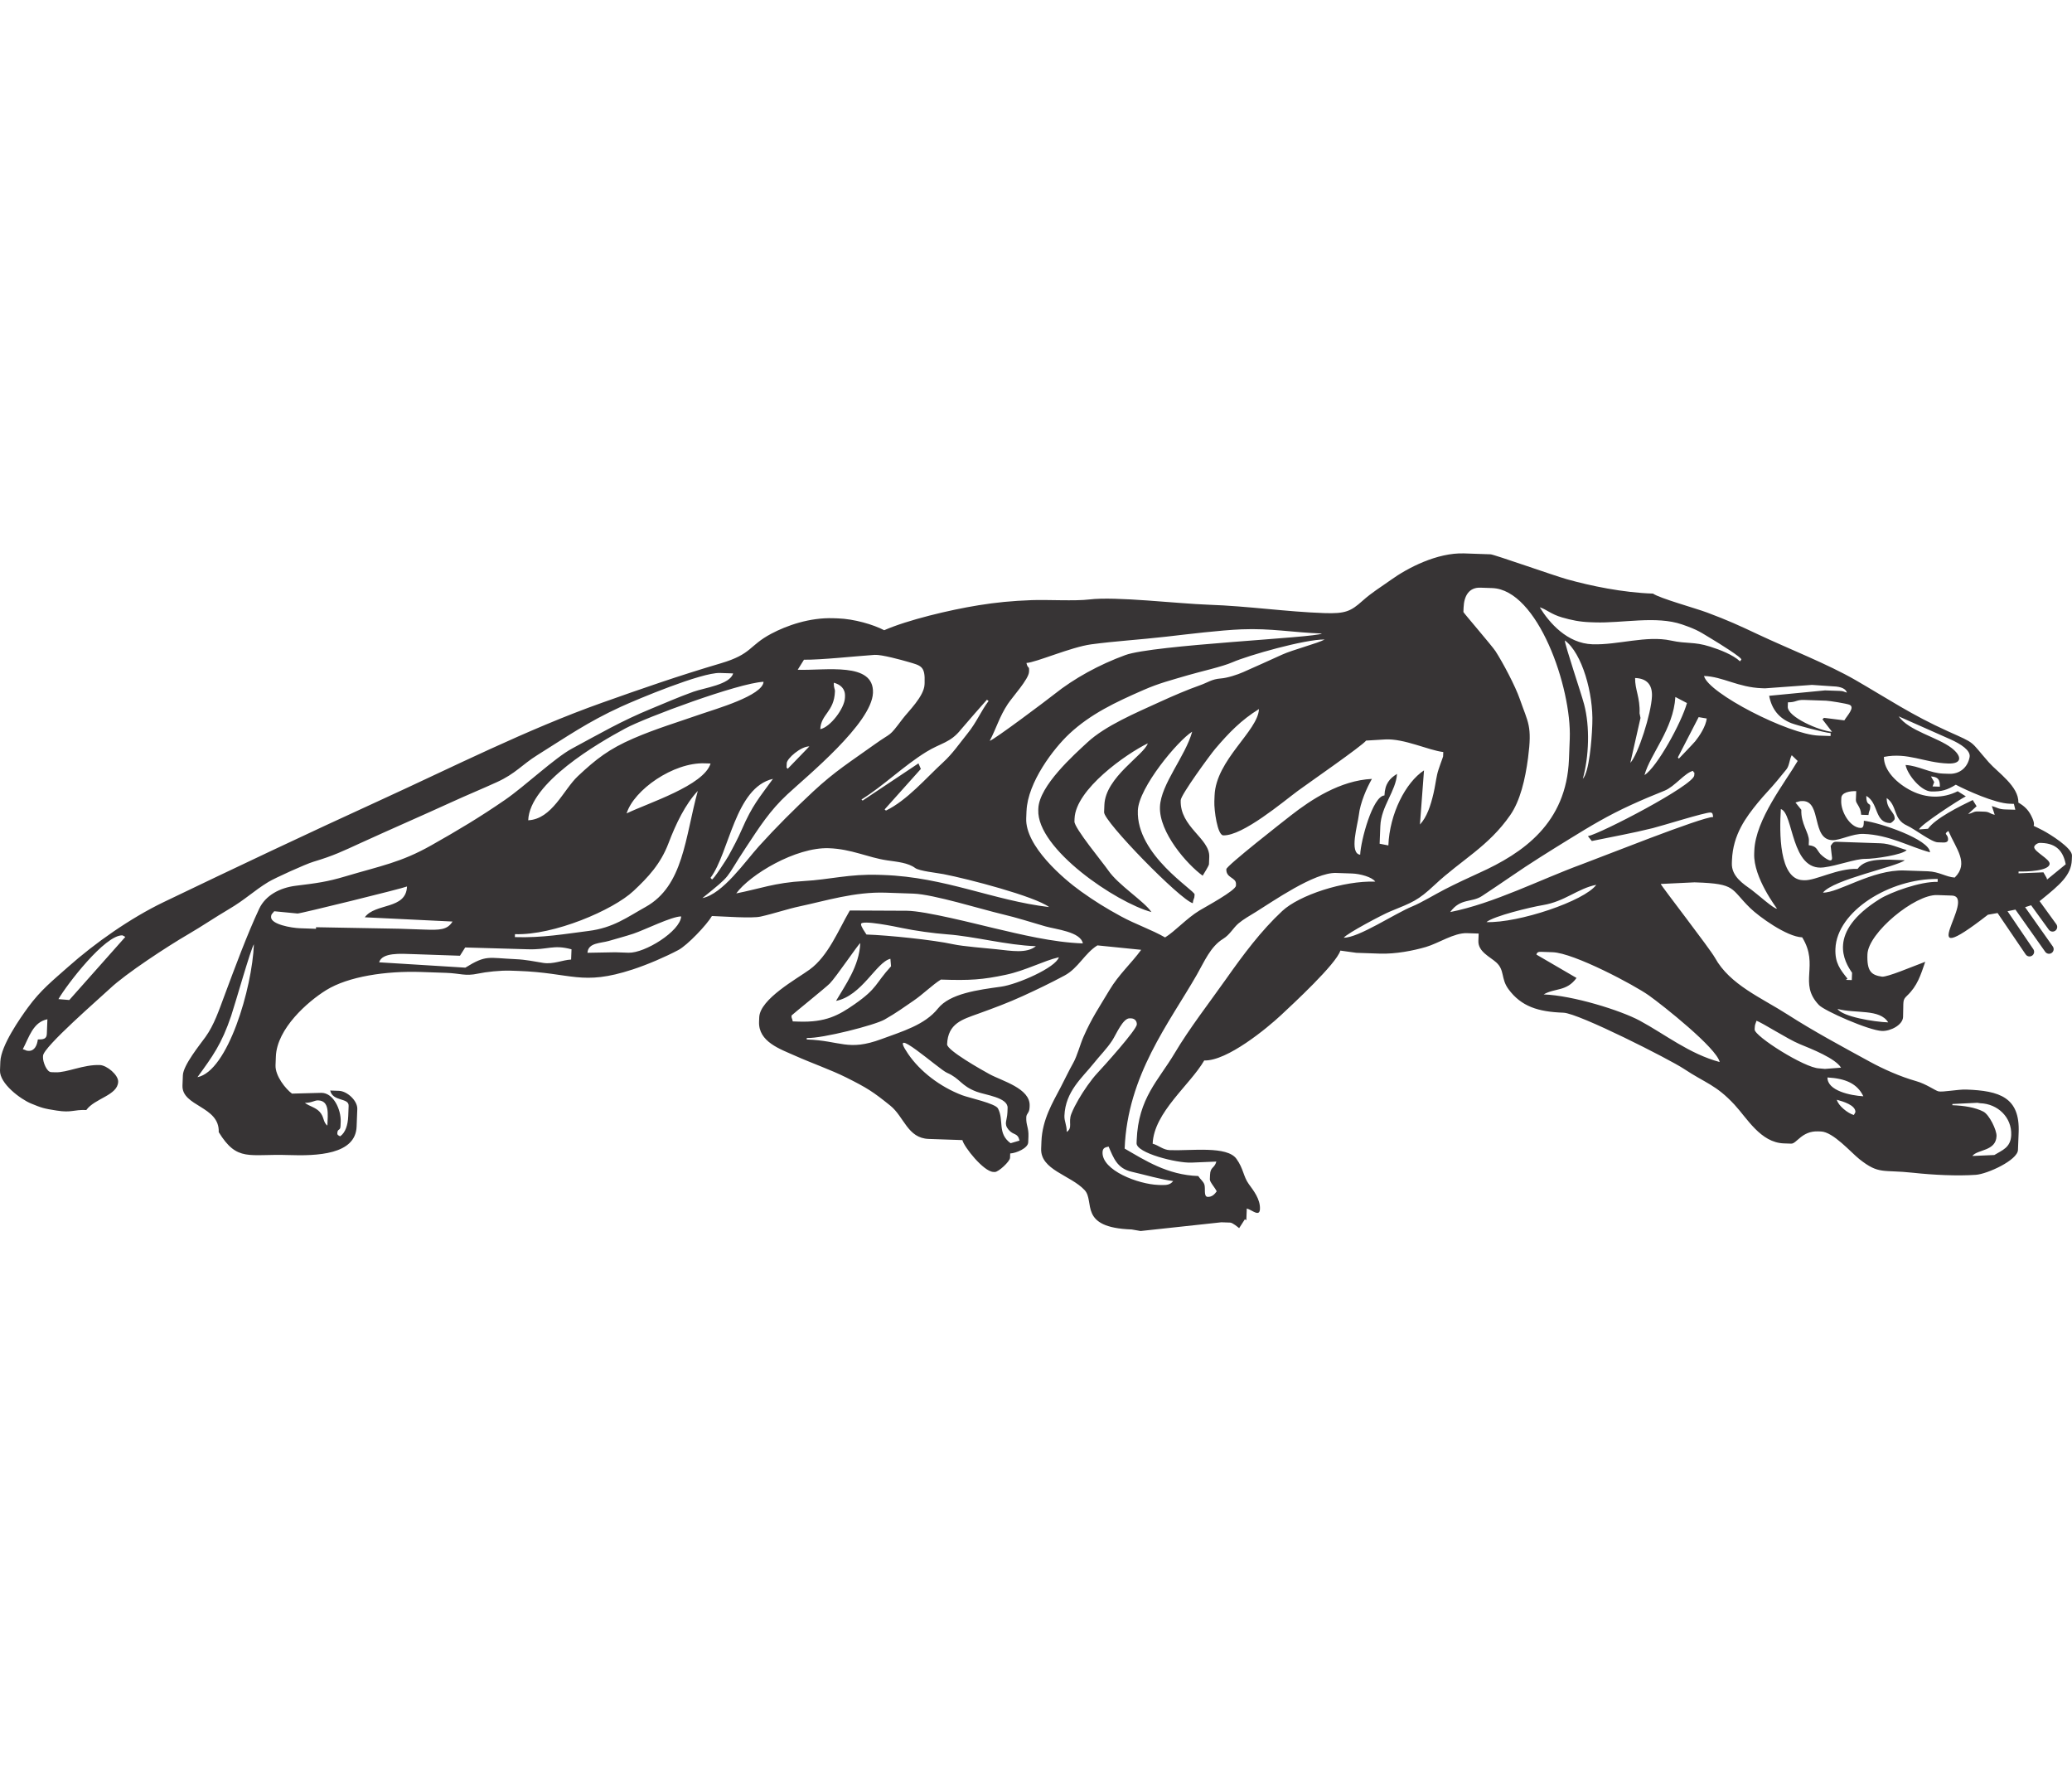 <?xml version="1.0" encoding="UTF-8"?>
<!DOCTYPE svg PUBLIC "-//W3C//DTD SVG 1.1//EN" "http://www.w3.org/Graphics/SVG/1.1/DTD/svg11.dtd">
<!-- Creator: CorelDRAW -->
<svg xmlns="http://www.w3.org/2000/svg" xml:space="preserve" width="7.848in" height="6.757in" version="1.1" style="shape-rendering:geometricPrecision; text-rendering:geometricPrecision; image-rendering:optimizeQuality; fill-rule:evenodd; clip-rule:evenodd"
viewBox="0 0 7847.73 2565.93"
 xmlns:xlink="http://www.w3.org/1999/xlink"
 xmlns:xodm="http://www.corel.com/coreldraw/odm/2003">
 <defs>
  <style type="text/css">
   <![CDATA[
    .fil0 {fill:#373435}
   ]]>
  </style>
 </defs>
 <g id="Layer_x0020_1">
  <path class="fil0" d="M4175.87 2267.66c0.66,-16.84 10.35,-18.49 23.03,-21.41 18.54,42.79 32.25,82.76 87.1,95.27 47.96,10.93 114.19,30.14 157.41,35.24 -10.19,12.87 -21.97,15.9 -44.97,15.11l-11.08 -0.38c-75.97,-2.61 -214.18,-55.02 -211.49,-123.82zm3427.74 -912.62l97.69 143.82c5.43,8.02 3.34,18.92 -4.68,24.35 -8.01,5.43 -18.92,3.34 -24.35,-4.68l-106.42 -156.67c-12.99,2.26 -25.35,4.39 -36.53,6.45 -299.73,232.92 -37.61,-69.89 -137.08,-72.55l-55.39 -1.9c-84.27,-2.89 -260.74,142.73 -263.91,224.06 -2.56,65.59 15.21,79.06 55.52,84.97 22.87,0.78 105.81,-34.78 163.4,-56.4 -17.48,50.56 -29.4,91.1 -68.86,128.43 -18.63,17.62 -12.73,20.39 -15.14,80.76 -1.16,29.67 -46.83,53.89 -79.72,52.76 -49.23,-1.69 -217.64,-75.88 -238.99,-98.24 -79.37,-83.18 2.8,-148.89 -63.34,-256.26 -58.76,-2.02 -164.02,-78.82 -196.83,-110.75 -76.26,-74.2 -51.38,-92.05 -205.51,-97.33l-5.54 -0.2 -127.87 6.13c1.44,6.83 186.19,244.94 205.41,279.65 56.71,102.41 176.64,151.55 274.73,214.59 98.39,63.23 206.71,121.43 312.68,179.29 49.63,27.1 114.48,56.13 174.25,72.99 38.61,10.89 72.44,36.04 84.99,38.89 15.77,3.59 74.77,-7.92 104.62,-6.89 127.02,4.36 204.08,29.69 198.9,162.24l-2.6 66.52c-1.51,38.6 -115.61,90.99 -159.33,94.1 -70.3,5.02 -162.34,0.49 -237.92,-7.78 -115.44,-12.65 -128.41,7.67 -203.14,-51.46 -32.38,-25.62 -99.33,-103.27 -145.71,-104.87l-11.08 -0.39c-61.76,-2.12 -81.05,47.17 -101.66,46.46l-27.7 -0.95c-88.26,-3.03 -139.32,-95.16 -187.04,-146.56 -70.45,-75.89 -108.88,-80.76 -192.42,-136.22 -51.8,-34.39 -397.39,-210.13 -455.44,-212.12 -95.37,-3.27 -159.83,-23.21 -208.37,-89.33 -29.31,-39.92 -13.37,-71.63 -46.26,-101.21 -23.59,-21.22 -69.16,-40.7 -67.57,-81.39l1.09 -27.72 -44.32 -1.52c-48.81,-1.68 -107.51,38.22 -155.27,52.26 -47.69,14.01 -115.44,27.25 -175.03,25.21l-88.63 -3.05 -60.59 -8.42c-15.54,50.7 -180.26,202.78 -224.59,244.23 -52.08,48.68 -204.36,174.77 -290.98,171.79 -53.52,92.54 -190.73,196.54 -195.37,315.22 23.38,6.31 39.13,23.55 65.61,24.45 81.53,2.8 215.99,-17.03 251.81,32.91 26.84,37.43 25.76,66.51 46.69,95.46 17.57,24.3 43.72,56.78 42.26,94.25 -1.25,31.99 -29.59,3.76 -49.86,-1.71l-1.73 44.35 -5.52 -3.55 -21.7 33.63c-4,-3.19 -24.31,-20.75 -34.15,-21.09l-33.24 -1.14 -305.71 33.04 -33.71 -5.85c-204.14,-7.01 -138.09,-105.92 -178.53,-149.14 -53.29,-56.95 -167.68,-76.12 -164.53,-156.82l1.08 -27.71c3.24,-82.89 42.9,-147.45 72.78,-204.65 17.92,-34.33 29.29,-59.54 47.93,-92.78 14.66,-26.16 25.91,-69.5 38.15,-97.54 31.55,-72.28 60.98,-114.25 98.35,-177.11 35.89,-60.39 83.26,-101.69 120.57,-153.16l-165.75 -16.77c-48.48,30.01 -72.16,86.15 -124.58,114.18 -54.25,29 -101.27,51.63 -158.4,77.77 -55.58,25.43 -109.24,45.35 -168.6,66.79 -60.1,21.71 -114.66,36.52 -117.76,115.78 -0.89,22.79 132.66,97.82 160.13,112.83 48.06,26.24 155.08,53.94 152.5,119.92l-0.22 5.54c-0.93,23.97 -11.95,21.96 -12.59,38.42 -1.16,29.71 9.59,38.57 8.26,72.43l-0.87 22.18c-0.86,22.05 -45.47,40.95 -68.2,42.06l-0.65 16.63c-0.53,13.6 -43.98,53.99 -57.56,53.53l-5.54 -0.19c-37.18,-1.28 -111.6,-95.22 -117.32,-120.59l-127.41 -4.38c-80.46,-2.76 -92.98,-83.75 -145.75,-126.2 -65.52,-52.69 -87.33,-66.81 -166.86,-106.57 -57.98,-28.98 -130.89,-54.23 -193.17,-82.11 -56.53,-25.29 -139.94,-52.7 -136.96,-129.03l0.65 -16.63c2.71,-69.44 142.9,-145.79 191.2,-181.07 69.85,-51.01 107.7,-147.06 151.88,-223.43l216.26 1c71.03,0.68 264.02,50.63 331.63,66.38 99.01,23.07 220.63,53.36 334.75,57.27 -8.51,-44.31 -101.67,-52.97 -142.84,-64.81 -54.48,-15.68 -105.75,-32.5 -163.08,-45.98 -76.57,-18 -260.05,-75.15 -335.71,-77.75l-105.25 -3.61c-116.76,-4.01 -228.12,31.14 -322.57,51.12 -50.11,10.6 -98.64,27.74 -151.1,39.43 -33.31,7.43 -137.33,-0.52 -184.32,-2.14 -19.22,33.24 -93.06,110.76 -127.13,128.78 -48.93,25.89 -116.24,55.02 -173.01,73.59 -193.6,63.3 -229.56,12.57 -434.62,5.53l-27.7 -0.95c-39.24,-1.35 -93.27,4.69 -123.67,11.2 -49.11,10.52 -66.45,-1.08 -120.72,-2.94l-94.17 -3.23c-133.48,-4.59 -276.3,16.87 -359.94,68.64 -70.2,43.45 -186.48,145.63 -190.6,251.03l-1.3 33.26c-1.6,40.96 39.13,90.79 62.36,107.6l110.97 -2.93c45.47,-0.5 75.28,62.97 73.47,109.17l-0.65 16.63c-0.75,19.26 -11.41,8.08 -12.16,27.34 -0.29,7.47 5.82,8.52 10.65,11.46 20.07,-13.64 29.42,-43.15 30.73,-76.65l1.51 -38.81c1.23,-31.37 -60.17,-15.02 -69.85,-57.9l33.24 1.14c31.22,1.07 70.64,37.68 69.42,68.99l-2.6 66.52c-4.15,106.24 -149.45,111.44 -259.37,107.65 -148.08,-5.1 -192.66,27.23 -262.86,-86.73 3.86,-98.84 -140.44,-96.72 -137.31,-176.78l1.52 -38.8c1.49,-38.13 64.72,-115.85 85.53,-144.7 32.63,-45.27 51.2,-101.24 72.62,-158.6 38.03,-101.84 85.42,-230.32 130.86,-326.94 23.82,-50.65 77.92,-79.66 138.94,-87.18 78.98,-9.73 117.45,-14.58 187.07,-35.34 134.8,-40.2 210.22,-52.48 325.38,-117.42 102.75,-57.94 184.5,-106.92 279.69,-172.41 75.17,-51.71 188.68,-159.34 253.94,-194.35 102.07,-54.76 187.15,-104.72 299.77,-150.79 53.77,-21.99 100.49,-43 160.09,-64.4 40.53,-14.55 138.58,-26.93 150.19,-69.29l-49.86 -1.71c-69.75,-2.39 -313.57,99.78 -374.77,127.77 -126.2,57.7 -206.08,113.99 -317.53,183.63 -57.7,36.06 -82.03,69.77 -152.21,101.77 -58.49,26.67 -112.34,48.67 -171.17,75.57 -116.18,53.13 -227.85,101.41 -344.4,154.7 -68.31,31.23 -101.92,48.11 -180.25,71.57 -29.07,8.7 -145.28,61.29 -170.29,76.51 -55.06,33.5 -86.42,65.9 -150.5,103.61 -52.24,30.74 -100.53,63.86 -153.45,94.65 -76.94,44.77 -236.16,148.6 -296.69,206.08 -34.67,32.92 -251.28,220.01 -252.58,253.59l-0.22 5.54c-0.66,16.95 13.68,55.98 31.07,56.57l16.62 0.57c43.31,1.49 105.22,-29.69 167.48,-27.55 26.95,0.92 70.64,37.81 69.63,63.45 -2.02,51.64 -88.37,62.33 -120.66,106.87 -50.07,-1.72 -54.73,11.05 -111.55,2.25 -50.94,-7.89 -57.16,-10.24 -97.61,-26.74 -39.05,-15.92 -119.75,-75.4 -117.79,-125.5l1.3 -33.26c2.39,-61.15 74.95,-164.38 104.6,-205.03 48.07,-65.9 93.81,-101.89 152.22,-153.74 100.9,-89.57 234.97,-184.25 362.12,-245.36 272.67,-131.06 542.43,-258.74 821.25,-386.23 270.95,-123.88 555.38,-267.91 837.95,-368.25 151.32,-53.74 289.84,-102.08 450.95,-149.68 118.47,-35 105.2,-66.56 190.96,-112.02 58.59,-31.06 145.19,-61.69 235.19,-58.6l16.62 0.57c62.2,2.14 134.77,23.41 175.75,44.89 88.73,-38.83 246.82,-76.73 357.32,-94.57 65.34,-10.55 126.07,-16.67 201.86,-19.41 59.31,-2.15 163.87,4.07 217.57,-2.49 100.92,-12.34 333.96,15.84 452.9,19.92 149.05,5.12 293.07,26.71 436.97,31.65 80.31,2.76 100.47,-6.71 144.77,-46.24 36.8,-32.85 68.25,-51.1 108.26,-79.78 62.11,-44.53 174.26,-103.52 277.22,-99.99l99.71 3.43c13.27,0.45 239.81,80.58 289.11,94.37 90.99,25.45 211.51,50.49 326.33,54.42 24.04,17.39 161.87,55.66 204.49,71.58 79.24,29.61 121.61,49.12 192.64,82.59 115.44,54.38 264.52,112.51 370.41,173.68 122.04,70.48 211.8,131.5 349.2,193.41 109.75,49.45 80.47,32.89 154.98,117.62 33.4,37.99 114.23,91.21 111.83,152.4 22.1,12.72 37.31,26.65 49.14,50.45 28.18,56.67 -18.63,22.15 44.1,55.14 25.64,13.49 111.1,66.22 109.97,95.26l-0.65 16.63c-2.25,57.54 -45.57,93.69 -113.76,149.12 -2.39,2.29 -5.18,4.5 -8.28,6.62l63.38 87.42c5.69,7.87 3.94,18.87 -3.93,24.56 -7.86,5.69 -18.87,3.94 -24.56,-3.92l-67.03 -92.46c-7.11,2.61 -14.76,5.06 -22.75,7.35l104.96 148.69c5.59,7.94 3.68,18.91 -4.27,24.49 -7.94,5.59 -18.91,3.68 -24.5,-4.27l-112.79 -159.79c-9.87,2.17 -19.93,4.19 -29.94,6.1zm-6449.06 725.62c26.15,0.31 36.55,-9.85 50.29,-9.37 43.86,1.51 36.85,50.67 35.09,95.56 -17.35,-13.71 -11.25,-32.94 -29.56,-52.63 -15.42,-16.59 -38.69,-20.71 -55.82,-33.56zm5866.87 46.03c-22.45,-6.06 -59.28,-35.43 -64.31,-57.71 23.34,6.3 71.32,20.35 70.28,46.82 -0.03,0.74 -5.88,10.79 -5.97,10.89zm448.88 155.12c19.49,-25.63 89.34,-17.2 91.61,-75.5 0.87,-22.31 -27.17,-80.72 -49.9,-92.48 -30.5,-15.8 -73.38,-22.76 -117.5,-24.28l0.26 -4.55 94.28 -4.61 11.14 1.69c66.38,2.28 119.95,53.35 117.32,120.59 -1.87,47.85 -34.69,57.37 -63.97,75.51l-83.26 3.63zm-7383.92 -404.34c23.67,-44.9 38.47,-102.59 93.18,-113.36l-2.17 55.43c-0.77,19.74 -13.98,21.27 -34.1,21.03 -2.66,21.7 -12.1,43.99 -34.97,43.21 -11.72,-0.4 -7.23,-2.23 -21.95,-6.3zm6835.2 107.03c68.23,3.87 112.66,22.98 135.89,71.27 -49.12,-2.78 -136.73,-21.18 -135.89,-71.27zm-3101.79 197.63c19.08,23.02 34.62,10.37 41.63,41.43l-33.68 9.95c-51.49,-37.25 -24.05,-86.38 -47.92,-131.71 -10.04,-19.06 -109.61,-40.11 -135.73,-50.05 -83.36,-31.73 -159.42,-89.94 -204.81,-156.75 -82.43,-121.33 116.61,58.33 147.05,71.57 51.38,22.35 52.33,49.19 112.35,71.79 34.29,12.92 119.19,21.91 117.64,61.54l-0.65 16.63c-1.24,31.8 -14.67,42.96 4.11,65.6zm211.71 -52.64c3.62,-92.62 67.76,-144.18 110.83,-198.31 23.63,-29.69 49.17,-54.57 70.03,-86.31 15,-22.81 40.49,-85.21 66.52,-84.31l5.54 0.19c12.96,0.44 21.8,9.95 21.29,22.93 -0.81,20.77 -128.07,161.52 -150.05,184.96 -22.55,24.05 -52.6,67.7 -70.01,97.89 -10.17,17.64 -20.57,36.76 -28.13,56.34 -12.17,31.48 6.48,51.8 -17.33,67.97 0.45,-26.59 -9.53,-40.23 -8.7,-61.36zm2784.77 -271.4c46.03,18.83 134.84,53.88 156.67,89.33l-61.05 4.71 -22.26 -2.02c-55.36,-1.9 -244.85,-122.03 -243.87,-147.14l0.22 -5.54c0.58,-14.97 3.24,-15.19 6.62,-27.52 21,6.4 118.28,69.62 163.66,88.18zm-6068.41 125.36c57.53,-79.36 91.22,-124.51 127.65,-232.19 14.34,-42.36 74.38,-254 86.15,-271.11 -6.52,166.91 -99.06,480.7 -213.81,503.3zm6403.74 -207.51c-54.01,-1.85 -172.09,-21.34 -192.15,-51 69.44,18.75 159.92,-1.33 192.15,51zm-5153.39 -276.86c78.52,2.7 96.27,-18.77 166.4,0.16l-1.52 38.81c-32.9,1.6 -67.16,18.7 -105.44,12.7 -34.47,-5.41 -64.66,-12.43 -105.47,-14.2 -104.03,-4.52 -109.83,-17.31 -189.66,32.15l-326.54 -20.19c11.2,-37.94 81.55,-32.63 128.85,-31.01l177.26 6.09 19.83 -31.29 236.28 6.78zm-1776.85 188.76c31.89,-55.14 176.42,-243.72 242.41,-241.45 0.74,0.02 10.76,5.83 10.87,5.93l-212.2 238.95 -41.07 -3.43zm3342.15 -73.96c112.1,3.85 158.69,0.3 245.92,-18.16 75.18,-15.91 143.02,-53.01 201.14,-66.39 -12.25,39.69 -158.28,103.05 -218.39,111.35 -89.01,12.28 -194.52,26.13 -239.65,82.68 -49.81,62.41 -135.66,86.89 -214.14,115.93 -127.05,47.01 -153.83,5.8 -282.96,1.37l0.22 -5.54c59.76,2.05 257.41,-48.69 294.52,-69.79 45.9,-26.11 70.6,-44.74 110.35,-71.76 34.55,-23.49 71.57,-60.21 103,-79.69zm-565.55 136c0.06,-1.38 130.48,-106.41 144.87,-121.22 25.02,-25.73 106.43,-146.79 115.44,-152.92 -3.4,87.14 -57.82,160.19 -91.76,218.87 98.17,-19.34 152.84,-147.21 205.92,-159.45l2.42 28.43c-61.1,66.96 -50.29,82.38 -137.83,143.43 -60.97,42.51 -109.64,69.51 -212.25,65.99l-22.16 -0.76c-3.05,-15.85 -5.16,-9.67 -4.67,-22.36zm2848.7 -79.8c42.45,-24.88 86.7,-10.23 124.47,-62.33l-151.86 -88.47c1.75,-8.26 7.04,-10.86 17.05,-10.51l44.32 1.52c80.88,2.78 309.79,124.66 364.23,163.4 53.66,38.19 256.46,198.98 268.52,252.41 -115.38,-31.15 -205.2,-103.97 -302.62,-156.59 -72.55,-39.2 -254.28,-95.65 -364.1,-99.42zm-3621.55 -157.65c2.39,-38.86 50.34,-35.75 81.52,-45.06 32.89,-9.82 61.32,-16.93 92.58,-27.36 42.25,-14.11 145.63,-65.69 180.75,-65.26 -3.44,56.03 -137.78,139.58 -199.51,137.46l-49.86 -1.72 -105.47 1.94zm1056.62 -69.18c-5.02,-8.16 -21.02,-29.71 -20.64,-39.56 0.67,-17.28 133.71,10.34 156.12,15.07 48.53,10.24 119.07,20.03 169.71,23.79 104.93,7.79 226.08,41.14 336.53,44.93 -35.18,28.42 -92.17,17.76 -150.26,11.53 -38.16,-4.09 -124.91,-10.58 -163.41,-18.97 -76.38,-16.64 -245.71,-33.98 -328.05,-36.8zm-2154.65 -79.54c8.31,1.03 396.99,-94.67 414.48,-102.33 -3.46,88.52 -120.03,61.67 -159.87,116.62l332.2 16.13c-19.54,32.69 -50.9,32.38 -106.59,30.47l-94.17 -3.24 -316.14 -5.74 -0.05 5.98 -60.93 -2.09c-32.6,-1.12 -110.36,-14.9 -109.28,-42.6 0.48,-12.43 4.86,-12.02 11.95,-21.79l88.41 8.59zm1917.96 -960.98c65.08,0.78 193.2,-13.28 267.57,-18.39 25.59,-1.76 103.99,19.8 126.03,26.27 49.88,14.64 65.87,15.61 63.36,79.96l-0.22 5.54c-1.77,45.31 -61.65,102.18 -82.85,130.25 -55.99,74.06 -36.93,47.25 -107.56,97.88 -91.48,65.58 -148.3,100.23 -231.75,177.83 -70.77,65.82 -139.97,134.85 -204.96,206.69 -51.76,57.2 -136.99,181.34 -214.34,196.58 117.76,-95.14 80.95,-65.08 165.03,-191.93 51.79,-78.15 89.92,-138.66 156.78,-200.82 74.28,-69.05 319.75,-268.98 324.26,-384.33 4.64,-118.63 -179.13,-83.86 -285.02,-87.49l23.67 -38.04zm-256.45 884.82c51.37,-70.87 224.98,-175.44 350.6,-171.12 85.88,2.94 148.36,35.39 220.55,45.95 39.4,5.76 79.7,9.11 106.58,29.09 15.42,11.47 83.9,18.61 107.25,23.13 93.16,18.03 345.58,83.89 400.05,124.75 -211.6,-24.97 -393.55,-113.42 -627.61,-121.46l-16.62 -0.57c-112.85,-3.87 -186.18,17.92 -283.98,23.39 -111.05,6.2 -167.21,29.2 -256.82,46.85zm-97.55 -58.86c71.88,-95.66 92.77,-341.73 236.53,-374.86 -52.21,72.03 -77.89,99.77 -117.62,191.02 -15.89,36.51 -32.13,66.59 -50.98,101.05 -6.08,11.12 -58.6,92.84 -62.6,88.53l-5.32 -5.73zm1568.56 1025.2c10.86,-277.86 167.95,-474.43 273.52,-658.49 28.24,-49.24 51.43,-106.37 99.29,-135.65 26.21,-16.04 37.91,-41.18 58.32,-58.5 18.52,-15.72 44.62,-30.39 66.51,-43.89 61.89,-38.16 221.37,-150.03 303.07,-147.23l60.93 2.09c30.08,1.04 75.79,13.36 87.55,30.76 -119.75,-4.12 -287.64,50.98 -352.43,111.39 -80.51,75.05 -147.33,164.96 -212.13,256.72 -62.5,88.49 -139.78,188.16 -194.89,281.07 -61.72,104.04 -137.87,169.96 -144.12,329.97l-0.43 11.09c-1.46,37.45 152.37,76.1 207.9,73.75l94.33 -3.94c-7.83,27.21 -22.81,18.93 -24.05,50.76l-0.65 16.63c-0.39,10 18.68,30.15 25.97,45.29 -7.24,9.99 -16.99,21.62 -34.1,21.03 -16.46,-0.57 -7.6,-32.61 -12.64,-47.01 -4.42,-12.6 -15.35,-19.34 -23.11,-31.93 -117.77,-4.05 -203.23,-60.41 -278.83,-103.93zm1370.32 -857.68c28.72,-23.21 165.75,-56.32 213.81,-64.3 83.65,-13.89 131.74,-62.95 202.18,-76.83 -44.3,61.1 -294.39,145.3 -415.99,141.13zm1709.29 -163.33l-0.43 11.09c-64.89,-2.23 -178.01,39.19 -218.87,64.62 -203.72,126.83 -132.39,239.91 -105.2,279.48l-1.08 27.72 -22.16 -0.76 5.83 -4.63c-27.43,-34.66 -47.72,-59.09 -45.6,-113.3 5.54,-142.34 206.2,-266.4 387.51,-264.22zm306.19 -28.34c30.04,1.03 116.55,-1.7 117.63,-29.27 0.71,-17.98 -59.22,-46.05 -58.55,-63.07 0.26,-6.74 12.11,-16.24 22.81,-15.86l5.54 0.19c57.93,1.99 82.14,34.03 91.14,80.84l-70.68 57.71 -1.53 -5.88 -12.25 -21.38 -94.26 3.79 0.15 -7.06zm-5694.89 237.39c146.7,5.04 371.27,-90.91 448.81,-163.54 54.8,-51.34 102.66,-101.93 132.59,-180.65 28.14,-74.02 63.32,-147.26 110.97,-198.17 -48.48,176.86 -53.78,359.27 -198,439.46 -69.38,38.57 -122.06,79.03 -216.06,90.76 -87.67,10.94 -174.74,26.81 -278.74,23.24l0.43 -11.09zm1312.36 -509.98c83.45,-51.7 158.61,-126.63 245.54,-180.3 54.51,-33.65 91.02,-34.15 130.89,-84.3 7.92,-9.97 98.43,-113.48 98.72,-113.17l6.28 4.84c-29.17,38.44 -44.75,79.74 -80.16,123.54 -31.48,38.94 -55.88,75.6 -92.08,108.77 -64.47,59.09 -135.77,143.47 -216.54,182.66l-4.98 -4.45 137.17 -153.25 -9.03 -21.07 -211.53 140.95 -4.29 -4.21zm-889.57 52.71c27.38,-88.65 176.58,-193.75 295.85,-189.66l22.16 0.76c-25.88,83.83 -236.1,149.17 -318.01,188.9zm4600.7 -58.49c0.82,-21.11 32.96,-26.62 56.48,-25.81l-1.3 33.26c-0.57,14.74 18.6,24.68 20,56.19l27.7 0.95c2.78,-22.71 6.02,-12.19 6.84,-33.07 0.52,-13.22 -15.75,-0.78 -15.1,-39.37 47.74,27.49 30.37,100.95 90.27,103 4.71,0.16 17.08,-11.34 17.27,-16.06 1.03,-26.41 -30.94,-34.95 -30.21,-78.74 41.95,30.34 22.38,79.46 77.3,104.39 28.99,13.16 92,62.39 115.84,63.21l22.16 0.76c9.07,0.31 16.75,-2.75 17.06,-10.52 0.92,-23.58 -20.29,-18.81 1.3,-33.25 30.17,69.62 78.81,122.33 23.91,176.52 -32.84,-2.16 -58.91,-22.31 -101.98,-23.79l-88.63 -3.04c-121.78,-4.18 -250.88,85.74 -308.35,83.77 39.66,-50.12 279.29,-97.86 309.87,-122.57 -74.33,-2.55 -147.39,-10.58 -178.78,32.72 -76.62,-2.63 -158.28,44.52 -201.37,43.04l-5.54 -0.19c-91.34,-3.14 -89.12,-182.32 -83.78,-269.3 48.66,14.83 37.29,236.43 162.09,220.92 53.72,-6.68 119.89,-32.71 157.81,-32.32 34.42,0.35 142.45,-15.55 156.63,-33.47 -30.54,-8.25 -61.81,-24.32 -98.85,-25.59l-166.18 -5.71c-14.81,-0.51 -16.7,7.44 -22.81,15.88l5.19 44.36c1.93,27.79 -40.27,-9.28 -44,-13.62 -15.79,-18.32 -13,-29.91 -44.28,-33.6l0.65 -16.63c1.17,-29.96 -30.79,-63.92 -28.7,-117.55l-22.14 -27.55c13.61,-3.4 14.02,-6.03 28.98,-5.52 70.46,2.42 31.12,145.38 110.69,148.11 29.04,1 76.69,-25.11 117.42,-23.72 98.52,3.38 172.94,48.27 252.43,69.72 -2.15,-49.01 -190.33,-112.51 -250.48,-119.61 -0.75,12.21 0.6,27.78 -12.16,27.34 -40.69,-1.39 -75.23,-62.2 -73.66,-102.44l0.43 -11.08zm-978.98 -72.47c23.43,-85.48 27.16,-197.59 4.81,-282.24 -11.41,-43.23 -72.2,-221.89 -73.08,-241.85 65.53,47.4 108.58,202.31 104.2,314.41l-0.43 11.08c-2.09,53.68 -11.51,172.96 -35.49,198.6zm-3015.23 -59.13c0.7,-17.96 53.45,-64.05 85.69,-63.67l-81.97 84.75 -4.37 -4.45 0.65 -16.63zm2512.93 563.62c39.15,-54 81.16,-34.62 120.51,-60.82 38.79,-25.82 70.54,-46.92 108.9,-73.32 74.09,-51 144.62,-94.72 221.82,-142.32 79.74,-49.17 145.44,-88.8 233.93,-129.27 43.58,-19.92 84.01,-36.87 126.88,-53.96 37.53,-14.96 77.02,-67.87 107.45,-74.89 6.67,14.86 5.72,-4.37 4.89,16.82 -1.47,37.58 -354.48,220.86 -402.83,230.4l14.74 18.34c88.69,-18.38 150.3,-28.89 230.59,-48.7 35.29,-8.7 197.82,-59.89 218.56,-59.18 9.87,0.34 8.76,8.63 10.43,17.01 -42.74,-0.52 -428.36,153.7 -498.46,179.37 -155.13,56.8 -332.96,148.12 -497.4,180.51zm1833.15 -492.15l-12.25 -21.37c27.06,1.83 34.13,11.89 33.68,38.81l-27.7 -0.95 6.26 -16.48zm-1115.93 -260.29c2.34,-59.93 -17.7,-89.76 -16.96,-133.8 44.2,1.52 65.57,25.35 63.87,68.8 -2.53,64.83 -51.95,220.41 -81.97,252.51l38.56 -170.02 -3.5 -17.5zm349.93 555.96c3.8,-97.46 53.22,-162.56 98.16,-217.75 24.3,-29.85 48.01,-52.91 72.96,-83.16 12.17,-14.76 23.9,-28.76 35.18,-42.98 11.43,-14.42 10.95,-36.32 20.02,-53.54l22.57 21.75c-47.77,81.58 -159.65,221.32 -164.27,339.72l-0.43 11.08c-3.58,91.63 86.52,207.61 86.16,208.33 -9.17,3.68 -76.18,-56.68 -96,-70.98 -31.09,-22.41 -76.74,-50.91 -74.77,-101.4l0.43 -11.08zm-126.23 -541.61l30.75 5.22c-3.74,30.24 -27.68,66.38 -43.67,86.15 -6.59,8.14 -62.09,65.98 -62.16,65.89l-3.61 -4.85 78.69 -152.42zm-4433.01 390.61c5.55,-142.11 264.31,-292.2 368.52,-348.22 76,-40.84 427.24,-171.57 522.83,-176.23 -3.22,52.45 -183.41,103.61 -235.52,121.79 -89.12,31.09 -173.17,56.25 -257.24,92.61 -93.03,40.24 -141.31,78.13 -210.5,142.96 -54.5,51.07 -97.62,162.66 -188.1,167.08zm1106.23 -345c2.23,-56.93 52.47,-65.31 55.49,-142.41 0.47,-12.12 -4.63,-10.47 -4.24,-33.45 24.26,6.55 43.54,21.59 42.37,51.41l-0.22 5.54c-1.58,40.4 -55.87,111.51 -93.4,118.9zm4084.45 -48.47l194.19 86.14c41.67,18.48 78.95,42.93 74.46,67.82 -7,38.8 -36.79,64.94 -77.46,63.52l-22.16 -0.76c-50.82,-1.74 -93.87,-29.88 -142.94,-32.66 7.13,37.1 58.41,98.92 96.03,100.21 39.7,1.35 62,-5.58 94.16,-25.5 41.39,21.7 148.18,70.12 203.45,72.01l16.62 0.57 5.36 22.17 -39.46 -1.14c-23.83,-0.82 -29.78,-7.49 -49.43,-12.8l10.94 33.21c-20.34,-4.74 -19.39,-11.29 -39.51,-11.98l-22.16 -0.76c-20.13,-0.69 -19.7,5.91 -39.21,9.75l32.2 -29.56 -14.66 -23.46c-49.42,23.97 -140.26,68.54 -169.49,108.85l-33.66 2.51c2.09,-15.42 152.87,-113.48 177.13,-125.25l-30.84 -19.38c-56.17,28.1 -117.97,26.63 -173.94,-1.01 -56.3,-27.8 -106.4,-77.9 -105.55,-129.03 90.94,-17.91 152.33,21.88 243.09,25 55.37,1.89 51.85,-29.12 13.04,-58.81 -54.08,-41.36 -161.66,-64.63 -200.21,-119.67zm-962.76 222.26c22.06,-80.47 109.47,-173.85 116.95,-295.71l43.86 23c-20.61,74.39 -114.02,243.72 -160.81,272.71zm543.28 -275.52c31.15,0.37 31.26,-10.03 61.37,-8.99l83.09 2.86c14.99,0.51 76.59,10.89 87.7,15.04 24.26,9.06 -8.26,41.79 -18.5,59.49l-77.14 -9.62 -5.8 5.75 36.31 47.14c-46.15,-3.1 -169.2,-55.77 -167.68,-95.04l0.65 -16.63zm117.1 126.13c-114.6,-3.93 -420.43,-161.62 -434.93,-225.85 71.58,2.46 128.72,43.27 220.06,46.41l11.08 0.38 177.71 -13.01 72.21 4.95c26.33,0.9 53.62,4.04 60.07,24.26 -12.31,-3.32 -12.52,-5.98 -27.48,-6.49l-55.39 -1.9 -211.59 20.47c9.82,51.1 37.61,85.39 83.9,103.62 18.47,7.28 126.5,36.34 149.11,37.62l-0.43 11.08 -44.32 -1.53zm-857.36 -345.82c-95.92,-3.29 -163.42,-81.06 -199.76,-140.07 26.02,7.93 42.12,26.17 85.01,38.46 34.72,9.94 65.38,16.66 106.92,18.08l16.61 0.57c105.37,3.62 232.27,-25.92 330.48,7.84 62.66,21.53 70.11,29.78 119.85,59.47 12.05,7.19 110.85,67.85 104.4,73.85l-4.87 6.31c-26.19,-24.64 -75.32,-43.78 -114.08,-55.95 -61.6,-19.34 -85.42,-9.2 -147.81,-22.79 -92.23,-20.11 -201.19,17.5 -296.76,14.22zm-2143.6 631.31c4.24,-108.58 102.94,-237.3 162.58,-292.76 80.7,-75.04 173.47,-118.75 280.66,-165.59 59.18,-25.86 102.29,-36.42 168.03,-55.85 46.48,-13.72 129.32,-31.83 168.9,-49.13 59.53,-26.02 273.57,-87.06 349.05,-86.15 -23.32,13.66 -122.38,39.4 -161.25,57.37 -50.38,23.28 -98.55,44.33 -147.59,66.3 -20.72,9.29 -59.73,22.15 -85.05,23.93 -33.29,2.34 -49.37,15.57 -78.07,25.65 -47.05,16.52 -103.6,40.77 -151.09,62.55 -91.4,41.9 -207.04,90.2 -275.56,153.75 -50.27,46.61 -182.48,164.08 -185.86,250.37l-0.22 5.54c-5.78,147.97 295.72,350.72 428.66,386.6 -27.82,-41.13 -125.66,-102.23 -163.59,-157.7 -19.58,-28.64 -129.07,-160.56 -128.1,-185.34l0.43 -11.09c4.34,-110.99 196.05,-245.21 277.37,-284.66 -13.48,43.65 -160.3,127.52 -164.42,233.03l-1.08 27.72c-1.38,35.27 288.17,331.66 335.99,344.56 2.78,-22.71 6.03,-12.19 6.84,-33.07 0.62,-15.99 -221.6,-149.16 -214.99,-318.21 3.39,-86.7 151.34,-264.47 205.79,-298.21 -25.58,93.33 -118.7,198.58 -122.05,284.43 -3.79,97.03 102.8,218.23 161.76,260.87 4.33,-7.47 23.65,-37.38 23.89,-43.58l1.08 -27.72c2.73,-69.96 -112.08,-112.79 -108.11,-214.63 0.81,-20.7 111.84,-172.27 130.62,-194.34 51.48,-60.5 98.12,-108.82 165.75,-150.71 -3.23,82.68 -162.82,192.03 -168.1,327.26l-0.87 22.17c-1.29,32.9 11.56,128.06 33.79,128.82 73.81,2.53 227.89,-128.31 282.96,-168.89 38.16,-28.13 243.93,-170.52 258.02,-189.96l72.15 -4.35c72.07,-3.94 163.73,41.03 220.15,47.69l-0.65 16.63c-0.1,2.5 -18.1,47.51 -22.53,68.16 -5.52,25.75 -7.88,46.19 -13.82,71.76 -10.93,47.08 -25.28,90.03 -51.39,117.94l15.37 -205.02c-69.73,45.81 -130.27,164.13 -134.96,284.17l-33.09 -6.42 2.66 -66.78c2.94,-75.3 59.18,-132.26 63.2,-197.64 -27.51,17.04 -45.82,36.79 -47.57,81.62 -44.94,2.19 -89.91,171.54 -91.97,224.42 -42.71,-5.04 -9.16,-114.33 -5.15,-149.95 5.3,-47.15 30.47,-104.01 49.64,-137.15 -120.54,5.88 -230.67,78.84 -306.35,137.92 -27.57,21.52 -244.56,191 -245.06,203.93 -1.36,34.63 37.64,30.42 36.61,56.76l-0.22 5.54c-0.73,18.77 -116.59,81.04 -137.93,94.04 -49.79,30.35 -91.84,78.2 -130.44,102.11 -50.63,-29.15 -112.48,-50.03 -166.97,-79.76 -58.08,-31.68 -99.31,-57.25 -151.29,-94.35 -68.02,-48.54 -211.82,-172.15 -207.73,-276.89l1.09 -27.72zm-0.29 -560.61c36.09,-1.76 168.52,-60.18 245.55,-70.55 90.41,-12.18 183.72,-17.56 284.1,-29.03 84.47,-9.64 202.93,-24.37 285.28,-27.76 111.35,-4.58 195.55,12.17 304.37,15.91 -25.19,16.21 -638.52,42.72 -744.79,81.57 -98.93,36.18 -193.8,88.07 -269.56,148.66 -27.55,22.03 -228.05,172.45 -244.05,176.15 25.47,-48.31 36.68,-91.59 68.65,-139.78 17.96,-27.07 79.15,-93.97 80.22,-121.53l0.22 -5.54c0.71,-18.02 -4.63,-4.35 -10,-28.1zm1461.71 921.66c-65.49,26.53 -203.79,119.37 -259.84,118.69 13.62,-17.21 146.53,-87.45 175.8,-99.46 84.41,-34.63 103.91,-39.97 169.01,-101 100.15,-93.88 203.25,-144.64 285.84,-263.98 37.55,-54.25 56.59,-134.75 67.29,-216.34 16.17,-123.3 0.01,-132.31 -31.05,-222.5 -17,-49.38 -64.36,-138.55 -92.08,-181.45 -12.84,-19.87 -121.8,-146.08 -121.7,-148.57l0.65 -16.63c1.76,-45.1 20.84,-76.99 63.97,-75.51l44.31 1.52c172.77,5.94 301.45,376.88 293.89,570.69l-3.03 77.6c-9.46,242.15 -173.43,355.11 -340.43,430.45 -40.74,18.38 -89.24,41.24 -129.99,62.16 -38.15,19.59 -89.42,50.86 -122.63,64.31z"/>
 </g>
</svg>
